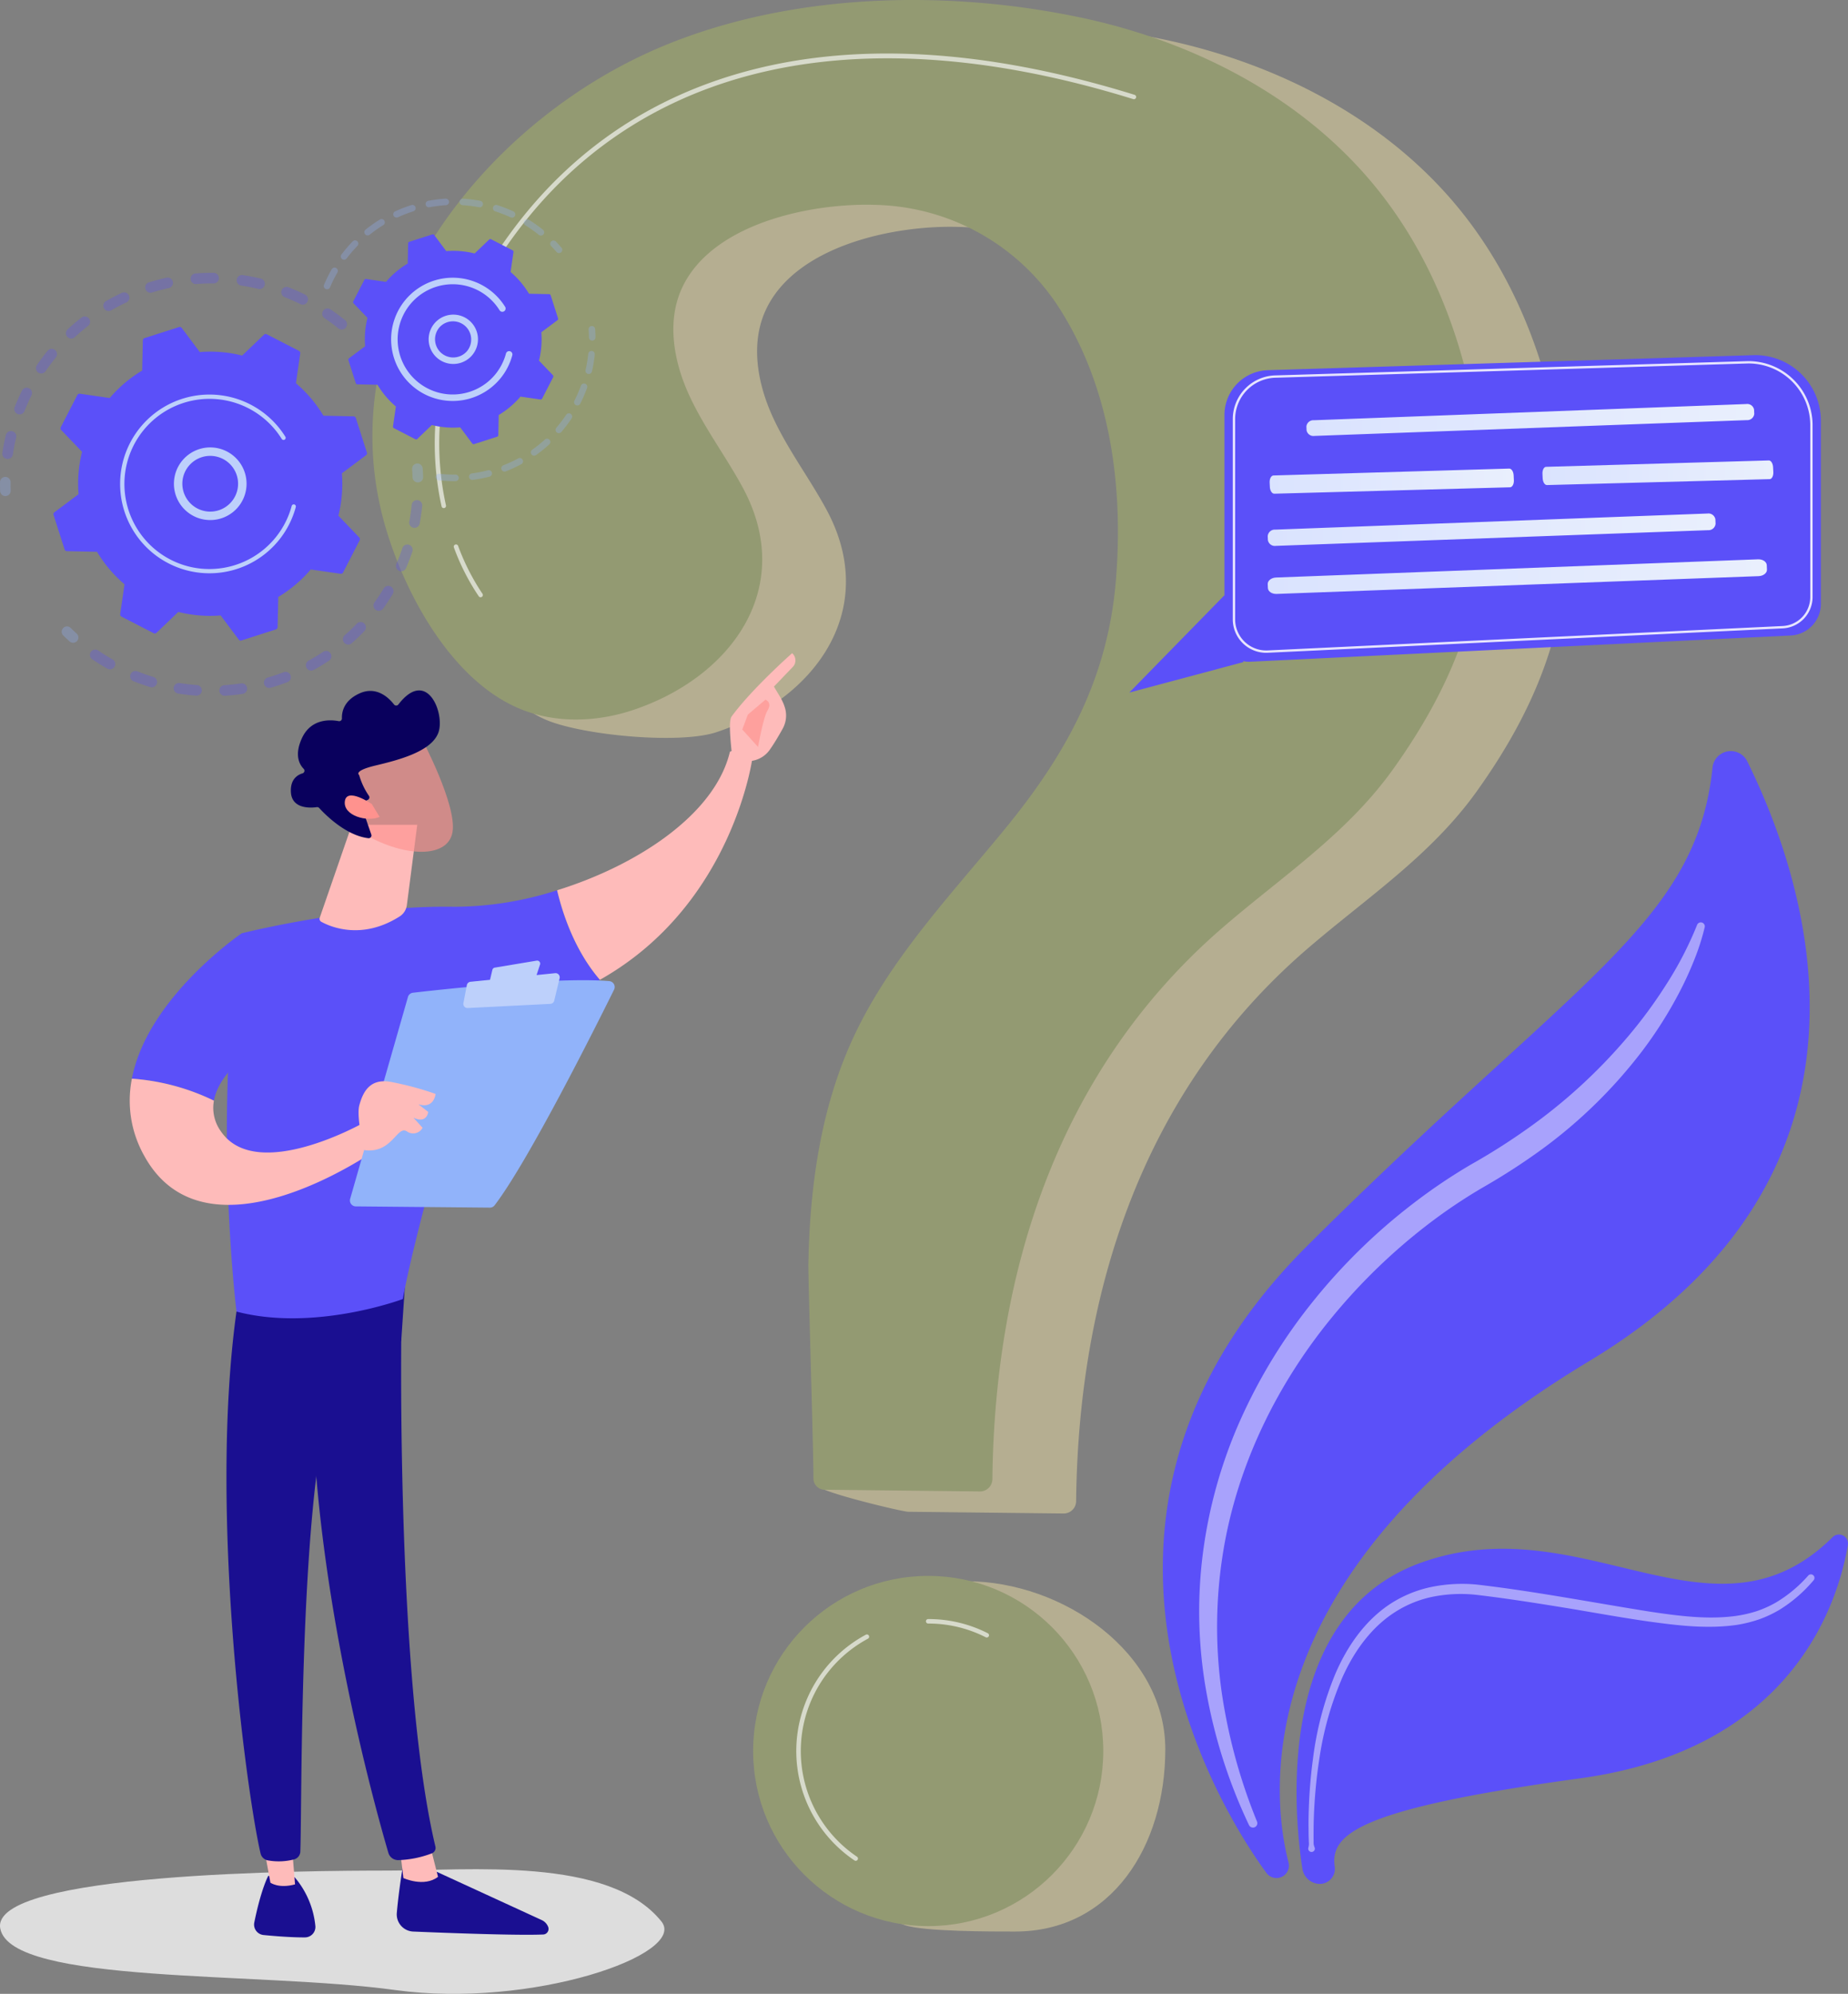 <svg xmlns="http://www.w3.org/2000/svg" xmlns:xlink="http://www.w3.org/1999/xlink" width="429.933" height="463.783"><rect width="100%" height="100%" fill="#808080" stroke="none"/><defs><linearGradient id="g" x1="26.639" y1="-.035" x2="24.598" y2=".806" xlink:href="#a"/><linearGradient id="c" y1=".5" x2="1" y2=".5" gradientUnits="objectBoundingBox"><stop offset="0" stop-color="#dae3fe"/><stop offset="1" stop-color="#e9effd"/></linearGradient><linearGradient id="b" x1="117.679" y1=".5" x2="118.679" y2=".5" gradientUnits="objectBoundingBox"><stop offset="0" stop-color="#febbba"/><stop offset="1" stop-color="#ff928e"/></linearGradient><linearGradient id="d" x1="37.68" y1=".031" x2="34.783" y2=".887" xlink:href="#a"/><linearGradient id="e" x1="76.431" y1="-2.223" x2="69.414" y2="5.384" xlink:href="#a"/><linearGradient id="f" x1="136.292" y1=".5" x2="137.292" y2=".5" xlink:href="#b"/><linearGradient id="a" x1="30.575" y1="-.484" x2="27.74" y2="6.012" gradientUnits="objectBoundingBox"><stop offset="0" stop-color="#09005d"/><stop offset="1" stop-color="#1a0f91"/></linearGradient><linearGradient id="h" x1="18.202" y1=".5" x2="19.202" y2=".5" xlink:href="#b"/><linearGradient id="i" x1="58.424" y1=".5" x2="59.424" y2=".5" xlink:href="#b"/><linearGradient id="j" x1="46.037" y1=".5" x2="47.037" y2=".5" xlink:href="#b"/><linearGradient id="k" x1="-3.408" y1="8.144" x2="-3.203" y2="9.323" xlink:href="#a"/><linearGradient id="l" x1="-16.246" y1="56.083" x2="-17.189" y2="51.436" xlink:href="#b"/></defs><g data-name="Group 13323"><g data-name="Group 12397"><path data-name="Path 19102" d="M296.585 436.813a2.879 2.879 0 0 1-1.931-1.14c-6.777-9.133-56.055-80.609 9.527-145.943 62.258-62.023 90.479-74.758 94.232-111.2a4.276 4.276 0 0 1 8.084-1.441c14.146 28.672 36.187 95.579-36.752 139.494-80.459 48.442-73.865 101.545-69.974 116.636a2.89 2.89 0 0 1-3.187 3.592z" fill="#5b50f9"/><path data-name="Path 19103" d="M306.563 438.171a4.164 4.164 0 0 1-3.563-3.487c-1.921-12.429-6.638-58.872 27.578-71.188 37.666-13.558 68.075 21.521 95.763-5.935a2.1 2.1 0 0 1 3.559 1.836c-2.466 14.343-13.441 47.563-62.277 54.247-52.271 7.155-58.154 13.151-57.1 20.59a3.506 3.506 0 0 1-3.961 3.937z" fill="#5b50f9"/><path data-name="Path 19104" d="M396.592 215.687a53.67 53.67 0 0 1-2.5 7.759 78.587 78.587 0 0 1-3.39 7.368 96.667 96.667 0 0 1-8.689 13.713 113.683 113.683 0 0 1-23.181 22.717 148.345 148.345 0 0 1-13.6 8.817 123.557 123.557 0 0 0-12.91 8.648 136.018 136.018 0 0 0-22.357 21.6c-13.173 16.021-22.521 35.355-25.6 55.941a108.816 108.816 0 0 0-.175 31.138 128.785 128.785 0 0 0 8.25 30.309 1.019 1.019 0 0 1-1.867.816 121.94 121.94 0 0 1-9.846-30.576 106.059 106.059 0 0 1-.917-32.315 111.007 111.007 0 0 1 8.724-31.255 125.991 125.991 0 0 1 16.958-27.685 135.823 135.823 0 0 1 23.212-22.691 129.521 129.521 0 0 1 13.5-9.112 148.888 148.888 0 0 0 13.189-8.369 125.09 125.09 0 0 0 22.943-20.924 109.359 109.359 0 0 0 9.281-12.538 82.513 82.513 0 0 0 7.18-13.842l.024-.062a.93.93 0 0 1 1.773.549z" fill="#fff" opacity=".47"/><path data-name="Path 19105" d="M304.394 429.742a3.305 3.305 0 0 0 .1-1.3l-.04-1.281-.03-2.561q0-2.56.115-5.118c.152-3.41.442-6.816.9-10.206a76.473 76.473 0 0 1 5.2-19.87c2.7-6.311 6.792-12.343 12.729-16.283a28.07 28.07 0 0 1 9.751-4.011 35.725 35.725 0 0 1 10.476-.531c13.606 1.578 26.944 4.187 40.316 6.305 6.661.993 13.416 1.88 19.955.985a29.723 29.723 0 0 0 4.781-1.093 25.191 25.191 0 0 0 4.464-1.994 31.5 31.5 0 0 0 7.579-6.307l.007-.008a.829.829 0 0 1 1.24 1.1 33.237 33.237 0 0 1-7.875 6.832 27.118 27.118 0 0 1-4.773 2.255 31.7 31.7 0 0 1-5.11 1.285c-6.965 1.02-13.868.153-20.606-.771-6.757-.961-13.428-2.214-20.123-3.3-6.674-1.087-13.426-2.137-20.073-2.916a33.371 33.371 0 0 0-9.8.405 25.8 25.8 0 0 0-9.007 3.61c-5.524 3.518-9.533 9.116-12.254 15.176a74.85 74.85 0 0 0-5.427 19.336c-.511 3.333-.86 6.694-1.072 10.064q-.157 2.528-.206 5.062l-.017 2.532.016 1.265a2.745 2.745 0 0 0 .2 1.247.77.77 0 1 1-1.41.1z" fill="#fff" opacity=".47"/></g><g data-name="Group 12400"><g data-name="Group 12398" fill="#b5ae91"><path data-name="Path 19106" d="M233.299 5.132c-20.5-.162-41.179 3.089-59.474 10.68-42.587 17.67-78.73 64.426-64.586 112.184 4.595 15.514 2.181 32.63 17.636 39.372 8.362 3.648 31.135 5.819 39.794 2.945 23.013-7.641 38.14-28.553 25.624-51.743-4.008-7.427-9.2-14.211-12.657-21.907s-5.039-16.832-1.51-24.5c6.927-15.048 29.937-19.832 44.859-19.38a52.216 52.216 0 0 1 43.049 24.188c11.812 18.625 14.8 41.279 13.076 62.9-1.85 23.134-11.6 40.8-26.222 58.546-12.585 15.279-26.445 29.945-34.809 47.886-7.679 16.47-10.189 34.72-10.535 52.739-.067 3.492-17.436 36.4-17.361 46.46.01 1.42 19.7 6.126 21.119 6.142l36.136.4a2.881 2.881 0 0 0 2.917-2.842c.55-48.919 15.6-95.558 53.687-128.412 13.86-11.955 28.786-21.69 39.563-36.779 15.361-21.506 22.938-42.672 20.751-69.214-2-24.242-9.98-48.5-25.781-67.3C321.592 27.282 296.734 14.658 270.9 9.21a190.62 190.62 0 0 0-37.601-4.078z"/><path data-name="Path 19107" d="M271.104 406.884c0 22.5-12.469 42.4-34.964 42.4-4.859 0-21.387.045-25.708-1.516-15.682-5.665-15.738-17.713-15.738-35.349 0-22.495 7.6-44.619 30.091-44.619s46.319 16.59 46.319 39.084z"/></g><g data-name="Group 12399" fill="#939a72" transform="translate(86.642)"><path data-name="Path 19108" d="M127.178.005c-20.5-.162-41.179 3.089-59.474 10.68-42.587 17.67-78.73 64.426-64.586 112.183 4.595 15.514 15.218 35.043 30.674 41.785 8.362 3.648 18.1 3.406 26.756.531 23.014-7.641 38.14-28.553 25.624-51.743-4.008-7.426-9.2-14.211-12.657-21.907s-5.039-16.832-1.51-24.5c6.927-15.048 29.937-19.832 44.859-19.38a52.217 52.217 0 0 1 43.049 24.188c11.812 18.625 14.8 41.279 13.076 62.9-1.85 23.133-11.6 40.8-26.222 58.546-12.585 15.279-26.445 29.945-34.809 47.886-7.679 16.47-10.189 34.72-10.535 52.739-.067 3.492 1.108 39.963 1.183 50.018a2.6 2.6 0 0 0 2.575 2.584l36.136.4a2.881 2.881 0 0 0 2.917-2.842c.55-48.919 15.6-95.558 53.687-128.412 13.86-11.955 28.786-21.69 39.563-36.779 15.36-21.507 22.938-42.672 20.751-69.214-2-24.242-9.979-48.5-25.781-67.3-16.983-20.215-41.84-32.839-67.675-38.287A190.618 190.618 0 0 0 127.178.005z"/><circle data-name="Ellipse 272" cx="40.731" cy="40.731" r="40.731" transform="translate(88.572 366.561)"/></g><path data-name="Path 19109" d="M103.243 118.191a.523.523 0 0 1-.51-.41c-2.854-12.888-3.273-33.071 10.94-56.031 13.873-22.409 33.332-37.4 57.838-44.567 26.2-7.657 57.3-6.017 92.443 4.872a.523.523 0 0 1-.309 1c-67.52-20.922-120.465-6.983-149.084 39.247-14.028 22.661-13.62 42.555-10.807 55.255a.523.523 0 0 1-.4.623.513.513 0 0 1-.111.011z" fill="#fff" opacity=".63"/><path data-name="Path 19110" d="M111.811 138.928a.521.521 0 0 1-.422-.215 52.456 52.456 0 0 1-5.789-11.367.523.523 0 0 1 .977-.374 52.5 52.5 0 0 0 5.656 11.124.523.523 0 0 1-.422.831z" fill="#fff" opacity=".63"/><path data-name="Path 19111" d="M229.57 380.892a.518.518 0 0 1-.236-.057 29.336 29.336 0 0 0-13.393-3.19.523.523 0 0 1 0-1.046 30.371 30.371 0 0 1 13.866 3.3.523.523 0 0 1-.237.989z" fill="#fff" opacity=".63"/><path data-name="Path 19112" d="M199.077 432.831a.518.518 0 0 1-.292-.09 30.7 30.7 0 0 1 2.649-52.5.524.524 0 0 1 .5.921 29.655 29.655 0 0 0-2.56 50.714.523.523 0 0 1-.293.956z" fill="#fff" opacity=".63"/></g><g data-name="Group 12411"><g data-name="Group 12405"><g data-name="Group 12401" opacity=".3"><path data-name="Path 19113" d="M80.454 76.202a1.233 1.233 0 0 1-1.734.182 47.244 47.244 0 0 0-3.208-2.378 1.232 1.232 0 0 1-.342-1.692l.013-.02a1.233 1.233 0 0 1 1.712-.329 49.26 49.26 0 0 1 3.377 2.5 1.233 1.233 0 0 1 .259 1.628 1.193 1.193 0 0 1-.077.109zm-10.549-5.457a47.53 47.53 0 0 0-3.651-1.614 1.233 1.233 0 1 1 .9-2.295 48.27 48.27 0 0 1 3.842 1.7 1.233 1.233 0 0 1-1.091 2.211zm-9.837-3.554a46.877 46.877 0 0 0-3.919-.758 1.233 1.233 0 1 1 .364-2.438c1.381.206 2.769.475 4.126.8a1.234 1.234 0 1 1-.572 2.4zm-10.385-1.265a46.592 46.592 0 0 0-3.991.136 1.233 1.233 0 1 1-.19-2.458 49.478 49.478 0 0 1 4.2-.144 1.233 1.233 0 0 1-.021 2.466zm-10.408 1.08a47.694 47.694 0 0 0-3.862 1.017 1.233 1.233 0 1 1-.728-2.355c1.335-.413 2.7-.773 4.063-1.07a1.232 1.232 0 1 1 .526 2.408zm-9.91 3.356a47.354 47.354 0 0 0-3.54 1.846 1.233 1.233 0 0 1-1.234-2.131 48.777 48.777 0 0 1 3.726-1.943 1.233 1.233 0 1 1 1.046 2.232zM1.585 106.74a1.233 1.233 0 0 1-1.035-1.4c.208-1.379.48-2.768.806-4.127a1.234 1.234 0 0 1 2.4.576 46.418 46.418 0 0 0-.765 3.919 1.231 1.231 0 0 1-1.4 1.035zm18.867-30.912a46.21 46.21 0 0 0-3.037 2.587 1.233 1.233 0 1 1-1.678-1.807 49.139 49.139 0 0 1 3.2-2.724 1.233 1.233 0 1 1 1.516 1.944zM4.107 96.297a1.233 1.233 0 0 1-.695-1.6 49.841 49.841 0 0 1 1.706-3.841 1.234 1.234 0 0 1 2.209 1.1 47.312 47.312 0 0 0-1.622 3.651 1.233 1.233 0 0 1-1.6.694zm8.878-13.149a46.183 46.183 0 0 0-2.384 3.2 1.233 1.233 0 0 1-2.053-1.364l.015-.022a49.243 49.243 0 0 1 2.509-3.371 1.233 1.233 0 0 1 1.991 1.448 1.48 1.48 0 0 1-.079.111z" fill="#5b50f9"/><path data-name="Path 19114" d="M2.29 114.834a1.224 1.224 0 0 0 .2-.709 47.225 47.225 0 0 1-.021-1.921 1.233 1.233 0 1 0-2.465-.023c-.006.672 0 1.352.022 2.021a1.233 1.233 0 0 0 2.266.632z" fill="#91b3fa"/></g><g data-name="Group 12402" opacity=".3"><path data-name="Path 19115" d="M18.043 148.952a1.233 1.233 0 0 0-.208-1.585 49.4 49.4 0 0 1-1.4-1.317 1.233 1.233 0 0 0-1.728 1.759c.48.471.976.938 1.472 1.387a1.233 1.233 0 0 0 1.741-.088 1.209 1.209 0 0 0 .123-.156z" fill="#91b3fa"/><path data-name="Path 19116" d="M89.124 141.569a1.233 1.233 0 0 1-2-1.443 47.42 47.42 0 0 0 2.165-3.28 1.233 1.233 0 0 1 2.111 1.273q-.443.734-.906 1.448a48.358 48.358 0 0 1-1.37 2.002zm3.729-8.781a1.232 1.232 0 0 1-.644-1.62c.517-1.2.989-2.435 1.4-3.671a1.232 1.232 0 1 1 2.337.782c-.435 1.3-.932 2.6-1.477 3.864a1.232 1.232 0 0 1-1.62.644zm-8.024 13.944a49.212 49.212 0 0 1-2.98 2.868 1.233 1.233 0 1 1-1.633-1.847 46.357 46.357 0 0 0 2.83-2.723 1.233 1.233 0 0 1 1.783 1.7zm11.373-23.972a1.233 1.233 0 0 1-.984-1.439c.241-1.283.43-2.591.561-3.888a1.232 1.232 0 0 1 2.452.248 48.729 48.729 0 0 1-.591 4.094 1.231 1.231 0 0 1-1.439.984zm-19.676 30.926a48.873 48.873 0 0 1-3.537 2.141 1.232 1.232 0 1 1-1.187-2.16 46.624 46.624 0 0 0 3.359-2.034 1.233 1.233 0 1 1 1.365 2.053zm-9.627 4.967c-1.283.492-2.6.935-3.919 1.318a1.232 1.232 0 1 1-.688-2.367c1.252-.364 2.5-.786 3.724-1.253a1.232 1.232 0 0 1 .883 2.3zm-10.481 2.751c-1.36.2-2.744.347-4.112.434a1.233 1.233 0 0 1-.156-2.46c1.3-.082 2.615-.221 3.908-.412a1.233 1.233 0 1 1 .361 2.439zm-10.832.4a48.817 48.817 0 0 1-4.11-.478 1.233 1.233 0 1 1 .389-2.434c1.287.205 2.6.358 3.9.454a1.233 1.233 0 1 1-.182 2.458zm-10.66-1.992a49.251 49.251 0 0 1-3.9-1.371 1.233 1.233 0 0 1 .915-2.289c1.212.485 2.459.923 3.7 1.3a1.233 1.233 0 1 1-.719 2.358zm-9.952-4.279a51.533 51.533 0 0 1-2.6-1.579q-.46-.3-.91-.606a1.219 1.219 0 0 1-.324-1.712 1.232 1.232 0 0 1 1.713-.325q.428.292.865.576c.8.523 1.635 1.027 2.471 1.5a1.233 1.233 0 0 1 .465 1.68l-.04.065a1.233 1.233 0 0 1-1.641.403z" fill="#5b50f9"/><path data-name="Path 19117" d="M98.245 111.652a1.229 1.229 0 0 0 .2-.715 49.222 49.222 0 0 0-.115-2.018 1.233 1.233 0 0 0-2.458.191c.05.639.087 1.284.11 1.917a1.233 1.233 0 0 0 2.266.626z" fill="#91b3fa"/></g><g data-name="Group 12404"><path data-name="Path 19118" d="M82.788 97.247a.576.576 0 0 0-.536-.4l-7.01-.154a30.542 30.542 0 0 0-6.393-7.553l1-6.935a.576.576 0 0 0-.307-.595l-7.478-3.849a.576.576 0 0 0-.662.1l-5.063 4.845a30.54 30.54 0 0 0-9.862-.813l-4.2-5.615a.576.576 0 0 0-.637-.2l-8.009 2.566a.577.577 0 0 0-.4.536l-.154 7.01a30.537 30.537 0 0 0-7.553 6.393l-6.935-1a.576.576 0 0 0-.595.306l-3.849 7.478a.576.576 0 0 0 .1.662l4.845 5.063a30.533 30.533 0 0 0-.813 9.862l-5.615 4.2a.576.576 0 0 0-.2.637l2.566 8.009a.576.576 0 0 0 .536.4l7.01.154a30.541 30.541 0 0 0 6.393 7.553l-1 6.935a.576.576 0 0 0 .307.594l7.478 3.849a.576.576 0 0 0 .662-.1l5.063-4.845a30.542 30.542 0 0 0 9.862.813l4.2 5.615a.576.576 0 0 0 .637.2l8.009-2.566a.576.576 0 0 0 .4-.536l.154-7.01a30.548 30.548 0 0 0 7.553-6.393l6.935 1a.576.576 0 0 0 .594-.307l3.849-7.478a.576.576 0 0 0-.1-.662l-4.845-5.062a30.549 30.549 0 0 0 .813-9.862l5.615-4.2a.576.576 0 0 0 .2-.637z" fill="#5b50f9"/><g data-name="Group 12403"><path data-name="Path 19119" d="M55.247 118.111a8.449 8.449 0 1 1 .751-.989 8.463 8.463 0 0 1-.751.989zm-12.81-5.184a6.482 6.482 0 1 0 1.607-4.693 6.6 6.6 0 0 0-.581.766 6.435 6.435 0 0 0-1.027 3.927z" fill="#bdd0fb"/></g><path data-name="Path 19120" d="M66.142 123.921a21.193 21.193 0 0 0 1.072-1.848q.155-.3.3-.607a20.916 20.916 0 0 0 1.184-3.111l.013-.043.035-.124c.023-.08.045-.161.066-.241a.493.493 0 1 0-.952-.256 19.824 19.824 0 0 1-17.338 14.585 19.678 19.678 0 0 1-10.853-2.108 20.016 20.016 0 0 1-1.763-1.023 19.8 19.8 0 1 1 27.642-27.042.486.486 0 0 0 .15.153.493.493 0 0 0 .688-.673 20.789 20.789 0 1 0-29.018 28.388 21.223 21.223 0 0 0 1.85 1.073 20.791 20.791 0 0 0 26.924-7.123z" fill="#bdd0fb"/></g></g><g data-name="Group 12410"><g data-name="Group 12406" opacity=".3" fill="#91b3fa"><path data-name="Path 19121" d="M130.688 58.523a.761.761 0 0 0-.061-.91 32.486 32.486 0 0 0-1.312-1.44.761.761 0 1 0-1.094 1.059c.428.443.849.9 1.251 1.373a.76.76 0 0 0 1.216-.081z"/><path data-name="Path 19122" d="M126.437 54.515a.761.761 0 0 1-1.071.115 31.638 31.638 0 0 0-2.587-1.874q-.281-.183-.569-.361a.762.762 0 0 1-.245-1.048.788.788 0 0 1 1.049-.245q.3.186.595.378a33.128 33.128 0 0 1 2.712 1.965.761.761 0 0 1 .161 1.007l-.045.063zm-7.63-3.954a31.583 31.583 0 0 0-3.6-1.405.761.761 0 1 1 .465-1.45 33.006 33.006 0 0 1 3.775 1.473.762.762 0 0 1 .371 1.011.8.8 0 0 1-.053.1.761.761 0 0 1-.958.269zm-7.349-2.354a31.258 31.258 0 0 0-3.837-.477.761.761 0 0 1 .094-1.52 32.8 32.8 0 0 1 4.024.5.763.763 0 0 1-.281 1.5zm-7.7-.476a31.4 31.4 0 0 0-3.836.476.763.763 0 0 1-.281-1.5 33.017 33.017 0 0 1 4.023-.5.761.761 0 0 1 .094 1.52zm-7.586 1.419a31.749 31.749 0 0 0-3.605 1.393.761.761 0 1 1-.634-1.384 33.3 33.3 0 0 1 3.779-1.461.761.761 0 0 1 .461 1.451zm-7.012 3.217a31.2 31.2 0 0 0-3.153 2.229.761.761 0 0 1-.954-1.187 32.784 32.784 0 0 1 3.308-2.338.763.763 0 0 1 .8 1.3zm-6.009 4.832a31.258 31.258 0 0 0-2.512 2.937.762.762 0 0 1-1.216-.917 33 33 0 0 1 2.634-3.08.761.761 0 0 1 1.186.944.754.754 0 0 1-.095.114zm-7.365 10.028a.761.761 0 0 1-.4-1 33.162 33.162 0 0 1 1.544-3.164c.086-.157.174-.311.262-.465a.762.762 0 0 1 1.318.763c-.084.144-.166.29-.248.439a31.587 31.587 0 0 0-1.476 3.021.741.741 0 0 1-.063.119.761.761 0 0 1-.939.285z"/></g><g data-name="Group 12407" opacity=".3" fill="#91b3fa"><path data-name="Path 19123" d="M132.985 97.332a33.2 33.2 0 0 1-2.411 3.173.762.762 0 0 1-1.155-.993 31.512 31.512 0 0 0 2.3-3.027.761.761 0 0 1 1.271.838zm.989-3.108a.761.761 0 0 1-.335-1.023 31.844 31.844 0 0 0 1.514-3.49.761.761 0 0 1 1.431.521 33.287 33.287 0 0 1-1.587 3.657.806.806 0 0 1-.041.072.761.761 0 0 1-.982.263zm-6.181 9.14a33.022 33.022 0 0 1-3.107 2.5.762.762 0 0 1-.881-1.243 31.54 31.54 0 0 0 2.965-2.382.761.761 0 1 1 1.023 1.127zm9.01-16.387a.761.761 0 0 1-.571-.913 31.3 31.3 0 0 0 .626-3.751.761.761 0 1 1 1.514.158 32.628 32.628 0 0 1-.657 3.934.761.761 0 0 1-.913.571zm-15.5 20.984a33.139 33.139 0 0 1-3.616 1.676.762.762 0 1 1-.556-1.418 31.3 31.3 0 0 0 3.449-1.6.762.762 0 0 1 .723 1.341zm-7.408 2.906a33.275 33.275 0 0 1-3.913.763.761.761 0 1 1-.2-1.509 31.792 31.792 0 0 0 3.733-.729.761.761 0 0 1 .381 1.474zm-7.891 1.049a32.956 32.956 0 0 1-3.983-.2.762.762 0 0 1 .168-1.514 31.166 31.166 0 0 0 3.8.189.762.762 0 0 1 .017 1.523z"/><path data-name="Path 19124" d="M138.424 78.88a.759.759 0 0 0 .122-.429 33.605 33.605 0 0 0-.093-1.944.762.762 0 0 0-1.518.118c.048.609.078 1.233.089 1.855a.761.761 0 0 0 1.4.4z"/></g><g data-name="Group 12409"><path data-name="Path 19125" d="M128.115 68.692a.386.386 0 0 0-.359-.268l-4.691-.1a20.437 20.437 0 0 0-4.278-5.054l.669-4.641a.386.386 0 0 0-.205-.4l-5-2.575a.385.385 0 0 0-.443.064l-3.388 3.242a20.438 20.438 0 0 0-6.6-.544l-2.81-3.757a.386.386 0 0 0-.427-.136l-5.359 1.717a.385.385 0 0 0-.268.359l-.1 4.691a20.435 20.435 0 0 0-5.054 4.278l-4.641-.669a.386.386 0 0 0-.4.205l-2.575 5a.385.385 0 0 0 .064.443l3.242 3.388a20.432 20.432 0 0 0-.544 6.6l-3.757 2.81a.386.386 0 0 0-.136.426l1.717 5.359a.386.386 0 0 0 .358.268l4.691.1a20.435 20.435 0 0 0 4.278 5.054l-.669 4.641a.386.386 0 0 0 .205.4l5 2.575a.385.385 0 0 0 .443-.064l3.387-3.242a20.433 20.433 0 0 0 6.6.544l2.81 3.757a.386.386 0 0 0 .427.136l5.359-1.717a.386.386 0 0 0 .268-.359l.1-4.691a20.444 20.444 0 0 0 5.054-4.278l4.641.669a.386.386 0 0 0 .4-.205l2.575-5a.386.386 0 0 0-.064-.443l-3.242-3.388a20.438 20.438 0 0 0 .544-6.6l3.757-2.81a.385.385 0 0 0 .136-.426z" fill="#5b50f9"/><g data-name="Group 12408"><path data-name="Path 19126" d="M109.762 82.72a5.738 5.738 0 1 1 .516-.68 5.881 5.881 0 0 1-.516.68zm-7.121-.631a4.236 4.236 0 0 0 5.979-.376 4.236 4.236 0 0 0-6.355-5.6 4.31 4.31 0 0 0-.376.5 4.243 4.243 0 0 0 .752 5.479z" fill="#bdd0fb"/></g><path data-name="Path 19127" d="M117.345 86.763q.393-.606.732-1.261a14.441 14.441 0 0 0 1.068-2.72l.034-.127a.762.762 0 1 0-1.47-.4 12.853 12.853 0 0 1-.986 2.545l-.07.133a12.693 12.693 0 0 1-4.2 4.664 12.889 12.889 0 0 1-3.1 1.509l-.027.009-.083.027a12.735 12.735 0 0 1-9.777-.81 12.977 12.977 0 0 1-1.141-.662 12.82 12.82 0 1 1 17.894-17.506.752.752 0 0 0 .232.237.761.761 0 0 0 1.062-1.04 14.342 14.342 0 1 0-20.02 19.585 14.653 14.653 0 0 0 1.276.74 14.362 14.362 0 0 0 18.576-4.923z" fill="#bdd0fb"/></g></g></g><path data-name="Path 19156" d="M153.877 446.936c6.194 7.7-30.308 20.309-61.905 15.957S2.645 461.663.066 448.607s71.564-13.5 90.264-13.5 51.295-3.402 63.547 11.829z" fill="#ddd"/><g data-name="Group 12412"><path data-name="Path 19128" d="m284.873 138.444-22.139 22.647 26.556-7.094z" fill="#5b50f9"/><path data-name="Path 19129" d="m416.606 147.818-125.8 6.105a5.661 5.661 0 0 1-5.936-5.655V96.516a10.412 10.412 0 0 1 10.09-10.407l113.376-3.508a15.287 15.287 0 0 1 15.287 15.287v42.562a7.378 7.378 0 0 1-7.017 7.368z" fill="#5b50f9"/><path data-name="Path 19130" d="M294.571 151.846a7.778 7.778 0 0 1-7.766-7.779V97.422a10.179 10.179 0 0 1 10.034-10.106l109.774-3.315a14.918 14.918 0 0 1 15.082 14.717v40.215a7.314 7.314 0 0 1-7.058 7.235l-119.687 5.669c-.126.009-.253.009-.379.009zm112.049-67.3-109.766 3.315a9.636 9.636 0 0 0-9.5 9.56v46.645a7.232 7.232 0 0 0 7.575 7.225l119.686-5.669a6.768 6.768 0 0 0 6.538-6.69V98.718a14.37 14.37 0 0 0-14.533-14.172z" fill="#fff" opacity=".85"/><path data-name="Path 19131" d="m2503.054 1037.287-100.589 3.765a1.624 1.624 0 0 0-1.733 1.459l.038.884a1.617 1.617 0 0 0 1.824 1.307l100.594-3.673a1.624 1.624 0 0 0 1.735-1.459l-.042-.976a1.617 1.617 0 0 0-1.827-1.307z" transform="translate(-2096.8 -943.305)" fill="url(#c)"/><path data-name="Path 19132" d="m2447.288 1195.069-100.59 3.745a1.639 1.639 0 0 0-1.73 1.508l.039.916a1.633 1.633 0 0 0 1.826 1.356l100.594-3.651a1.639 1.639 0 0 0 1.733-1.508l-.043-1.01a1.633 1.633 0 0 0-1.829-1.356z" transform="translate(-2050.036 -1075.621)" fill="url(#c)"/><path data-name="Path 19133" d="m2459.043 1261.071-112.136 4.234c-1.1.042-1.97.729-1.936 1.531l.04.925c.034.794.94 1.4 2.03 1.361l112.14-4.138c1.1-.041 1.972-.728 1.938-1.531l-.044-1.021c-.034-.795-.942-1.403-2.032-1.361z" transform="translate(-2050.039 -1130.97)" fill="url(#c)"/><path data-name="Path 19134" d="m2403.462 1130.318-54.826 1.6c-.538.016-.941.755-.9 1.646l.051 1.028c.043.882.508 1.582 1.041 1.568l54.831-1.492c.539-.015.942-.754.9-1.646l-.056-1.134c-.042-.888-.503-1.588-1.041-1.57z" transform="translate(-2052.359 -1021.322)" fill="url(#c)"/><path data-name="Path 19135" d="m2793.646 1118.577-51.821 1.485c-.509.015-.887.753-.843 1.644l.051 1.028c.044.882.485 1.583.989 1.57l51.826-1.379c.509-.014.888-.752.844-1.644l-.057-1.134c-.043-.884-.485-1.585-.989-1.57z" transform="translate(-2382.133 -1011.476)" fill="url(#c)"/></g><g data-name="Group 12417"><path data-name="Path 19136" d="M1091.081 3139.451s-1.037 5.87-1.545 11.681a4 4 0 0 0 3.83 4.338c7.738.322 24.291.949 30.23.684a1.3 1.3 0 0 0 1.146-1.784 2.916 2.916 0 0 0-1.492-1.572l-27.342-12.566z" transform="translate(-997.218 -2706.183)" fill="url(#a)"/><path data-name="Path 19137" d="m1093.928 3112.447.833 7.021s4.79 2.23 8.06-.281l-1.984-7.825z" transform="translate(-1000.915 -2682.628)" fill="url(#b)"/><path data-name="Path 19138" d="M984.981 2300.178c-.36 1.834-1.932 91.5 7.653 131.685a1.364 1.364 0 0 1-.8 1.587 23.754 23.754 0 0 1-7.806 1.586 2.349 2.349 0 0 1-2.33-1.686c-2.74-9.323-15.868-56.035-17.581-100.657-1.914-49.861 0-1.7 0-1.7l1.122-30.821z" transform="translate(-891.341 -2002.365)" fill="url(#d)"/><path data-name="Path 19139" d="M887.181 3158.424s-1.651 2.963-3.249 10.838a2.443 2.443 0 0 0 2.149 2.925c2.555.251 6.489.574 9.64.552a2.435 2.435 0 0 0 2.411-2.717 20.541 20.541 0 0 0-4.8-11.266z" transform="translate(-824.77 -2722.094)" fill="url(#e)"/><path data-name="Path 19140" d="m895.337 3100.326 1.947 10.618s1.925 1.432 5.732.394l-.929-11.425z" transform="translate(-834.376 -2673.027)" fill="url(#f)"/><path data-name="Path 19141" d="M847.076 2291.461c-7.839 47.31 1.7 116.93 4.918 130.556a2.125 2.125 0 0 0 1.716 1.614 14.27 14.27 0 0 0 6.132-.245 1.948 1.948 0 0 0 1.4-1.793c.432-11.017-.345-78.647 6.959-105.375a6.07 6.07 0 0 1 2.342-3.349l14.177-10.079 1.087-16.291z" transform="translate(-791.373 -1990.896)" fill="url(#g)"/><g data-name="Group 12413"><path data-name="Path 19142" d="M105.656 210.922c-23.492-.388-49.413 6.168-49.413 6.168-7 40.86-1.224 87.989-1.224 87.989 18.187 4.77 38.7-2.916 38.7-2.916 3.023-17.078 17.127-65.143 17.127-65.143a77.387 77.387 0 0 0 28.721-9.115c-5.94-6.885-8.74-15.646-9.956-20.824a78.819 78.819 0 0 1-23.955 3.841z" fill="#5b50f9"/><path data-name="Path 19143" d="M175.046 176.319a4.5 4.5 0 0 0-5.229-1.469c-3.457 14.6-21.584 26.444-40.207 32.231 1.216 5.179 4.016 13.939 9.956 20.824 30.906-17.378 35.48-51.586 35.48-51.586z" fill="#febbba"/></g><g data-name="Group 12414"><path data-name="Path 19144" d="M174.485 177.028c.242.768-2.555 1.937-4.2-1.2-.058-1.5-.973-7.951-.073-9.177 4.789-6.529 14.073-14.713 14.073-14.713a2.209 2.209 0 0 1 .276 3.069l-4.5 4.692c.942 1.7 2.091 3.139 2.63 5.2a6.312 6.312 0 0 1-.629 4.645c-.791 1.424-1.869 3.276-2.889 4.725a6.232 6.232 0 0 1-4.688 2.759z" fill="#febbba"/><path data-name="Path 19145" d="m178.083 162.741-4.1 3.479-1.289 3.464 3.66 4.06s1.23-6.874 2.145-8.361.438-2.207-.416-2.642z" fill="rgba(253,146,142,0.65)"/></g><path data-name="Path 19146" d="m65.25 239.836-9.011-22.748s-21.943 14.909-25.552 33.813a51.929 51.929 0 0 1 19.076 5.113c1.623-8.924 15.487-16.178 15.487-16.178z" fill="#5b50f9"/><path data-name="Path 19147" d="M758.911 2019.892s-24.636 13.923-32.949 2.035a9.344 9.344 0 0 1-1.713-7.261 51.931 51.931 0 0 0-19.076-5.113 26.091 26.091 0 0 0 2.836 17.886c14.561 26.636 54.163-1.472 54.163-1.472z" transform="translate(-674.484 -1758.65)" fill="url(#h)"/><g data-name="Group 12415"><path data-name="Path 19148" d="m81.462 278.857 13.446-46.956a1.369 1.369 0 0 1 1.158-.986 588.6 588.6 0 0 1 17.645-1.771c9.817-.83 21.218-1.5 28.031-.931a1.374 1.374 0 0 1 1.123 1.977c-3.874 7.838-19.81 39.721-27.79 50.165a1.378 1.378 0 0 1-1.109.544l-31.2-.29a1.374 1.374 0 0 1-1.304-1.752z" fill="#91b3fa"/><path data-name="Path 19149" d="m115.111 225.073 9.748-1.624a.7.7 0 0 1 .779.909l-.965 2.924a.7.7 0 0 1-.572.474l-9.381 1.253a.7.7 0 0 1-.774-.853l.6-2.553a.7.7 0 0 1 .565-.53z" fill="#bdd0fb"/><path data-name="Path 19150" d="m107.811 233.326.8-4.183a.967.967 0 0 1 .852-.78l19.69-2a.967.967 0 0 1 1.038 1.188l-1.252 5.213a.967.967 0 0 1-.892.74l-19.24.969a.967.967 0 0 1-.996-1.147z" fill="#bdd0fb"/><path data-name="Path 19151" d="M1035.773 2029.279s-1.873-7.7-1.118-10.434 2.219-6.245 7.1-5.465a71.381 71.381 0 0 1 10.635 2.836s-.291 3.559-4 2.411l2.3 1.779s-.329 2.85-3.461 1.327l2.139 2.36a2.493 2.493 0 0 1-3.65.839c-2.305-1.501-3.41 5.274-9.945 4.347z" transform="translate(-951.057 -1761.766)" fill="url(#i)"/></g><path data-name="Path 19152" d="m985.745 1643.669-7.475 21.617a.779.779 0 0 0 .355.938c2.037 1.127 9.379 4.383 18.225-1.226a3.668 3.668 0 0 0 1.689-2.62l2.42-18.709z" transform="translate(-903.887 -1451.819)" fill="url(#j)"/><g data-name="Group 12416"><path data-name="Path 19153" d="M98.122 171.833s8.208 15.451 7.156 21.693-11.225 5.793-20.108.724l-6.208-16.684z" fill="rgba(253,146,142,0.64)"/><path data-name="Path 19154" d="M954.8 1475.494a.637.637 0 0 0 .278-.932 16.622 16.622 0 0 1-2.284-4.849s-1.475-.945 3.756-2.2 13.032-3.2 14.672-7.648c1.6-4.341-2.6-15.259-9.3-6.56a.637.637 0 0 1-1.009.007c-1.1-1.43-3.987-4.4-8-2.6-3.753 1.684-4.175 4.434-4.124 5.82a.633.633 0 0 1-.75.648c-1.9-.362-6.45-.673-8.575 4-1.75 3.847-.613 6.025.423 7.09a.635.635 0 0 1-.272 1.054c-1.247.382-2.857 1.439-2.7 4.36.223 4.039 4.738 3.683 6.024 3.5a.637.637 0 0 1 .566.2c1.1 1.22 6.069 6.4 11.444 7.024a.642.642 0 0 0 .674-.849l-2.323-6.759a.64.64 0 0 1 .346-.793z" transform="translate(-869.24 -1289.438)" fill="url(#k)"/><path data-name="Path 19155" d="M1020.854 1603.4s-5.844-4.01-6.271-.633 5.263 4.891 8.081 3.632z" transform="translate(-934.357 -1416.382)" fill="url(#l)"/></g></g></g></svg>